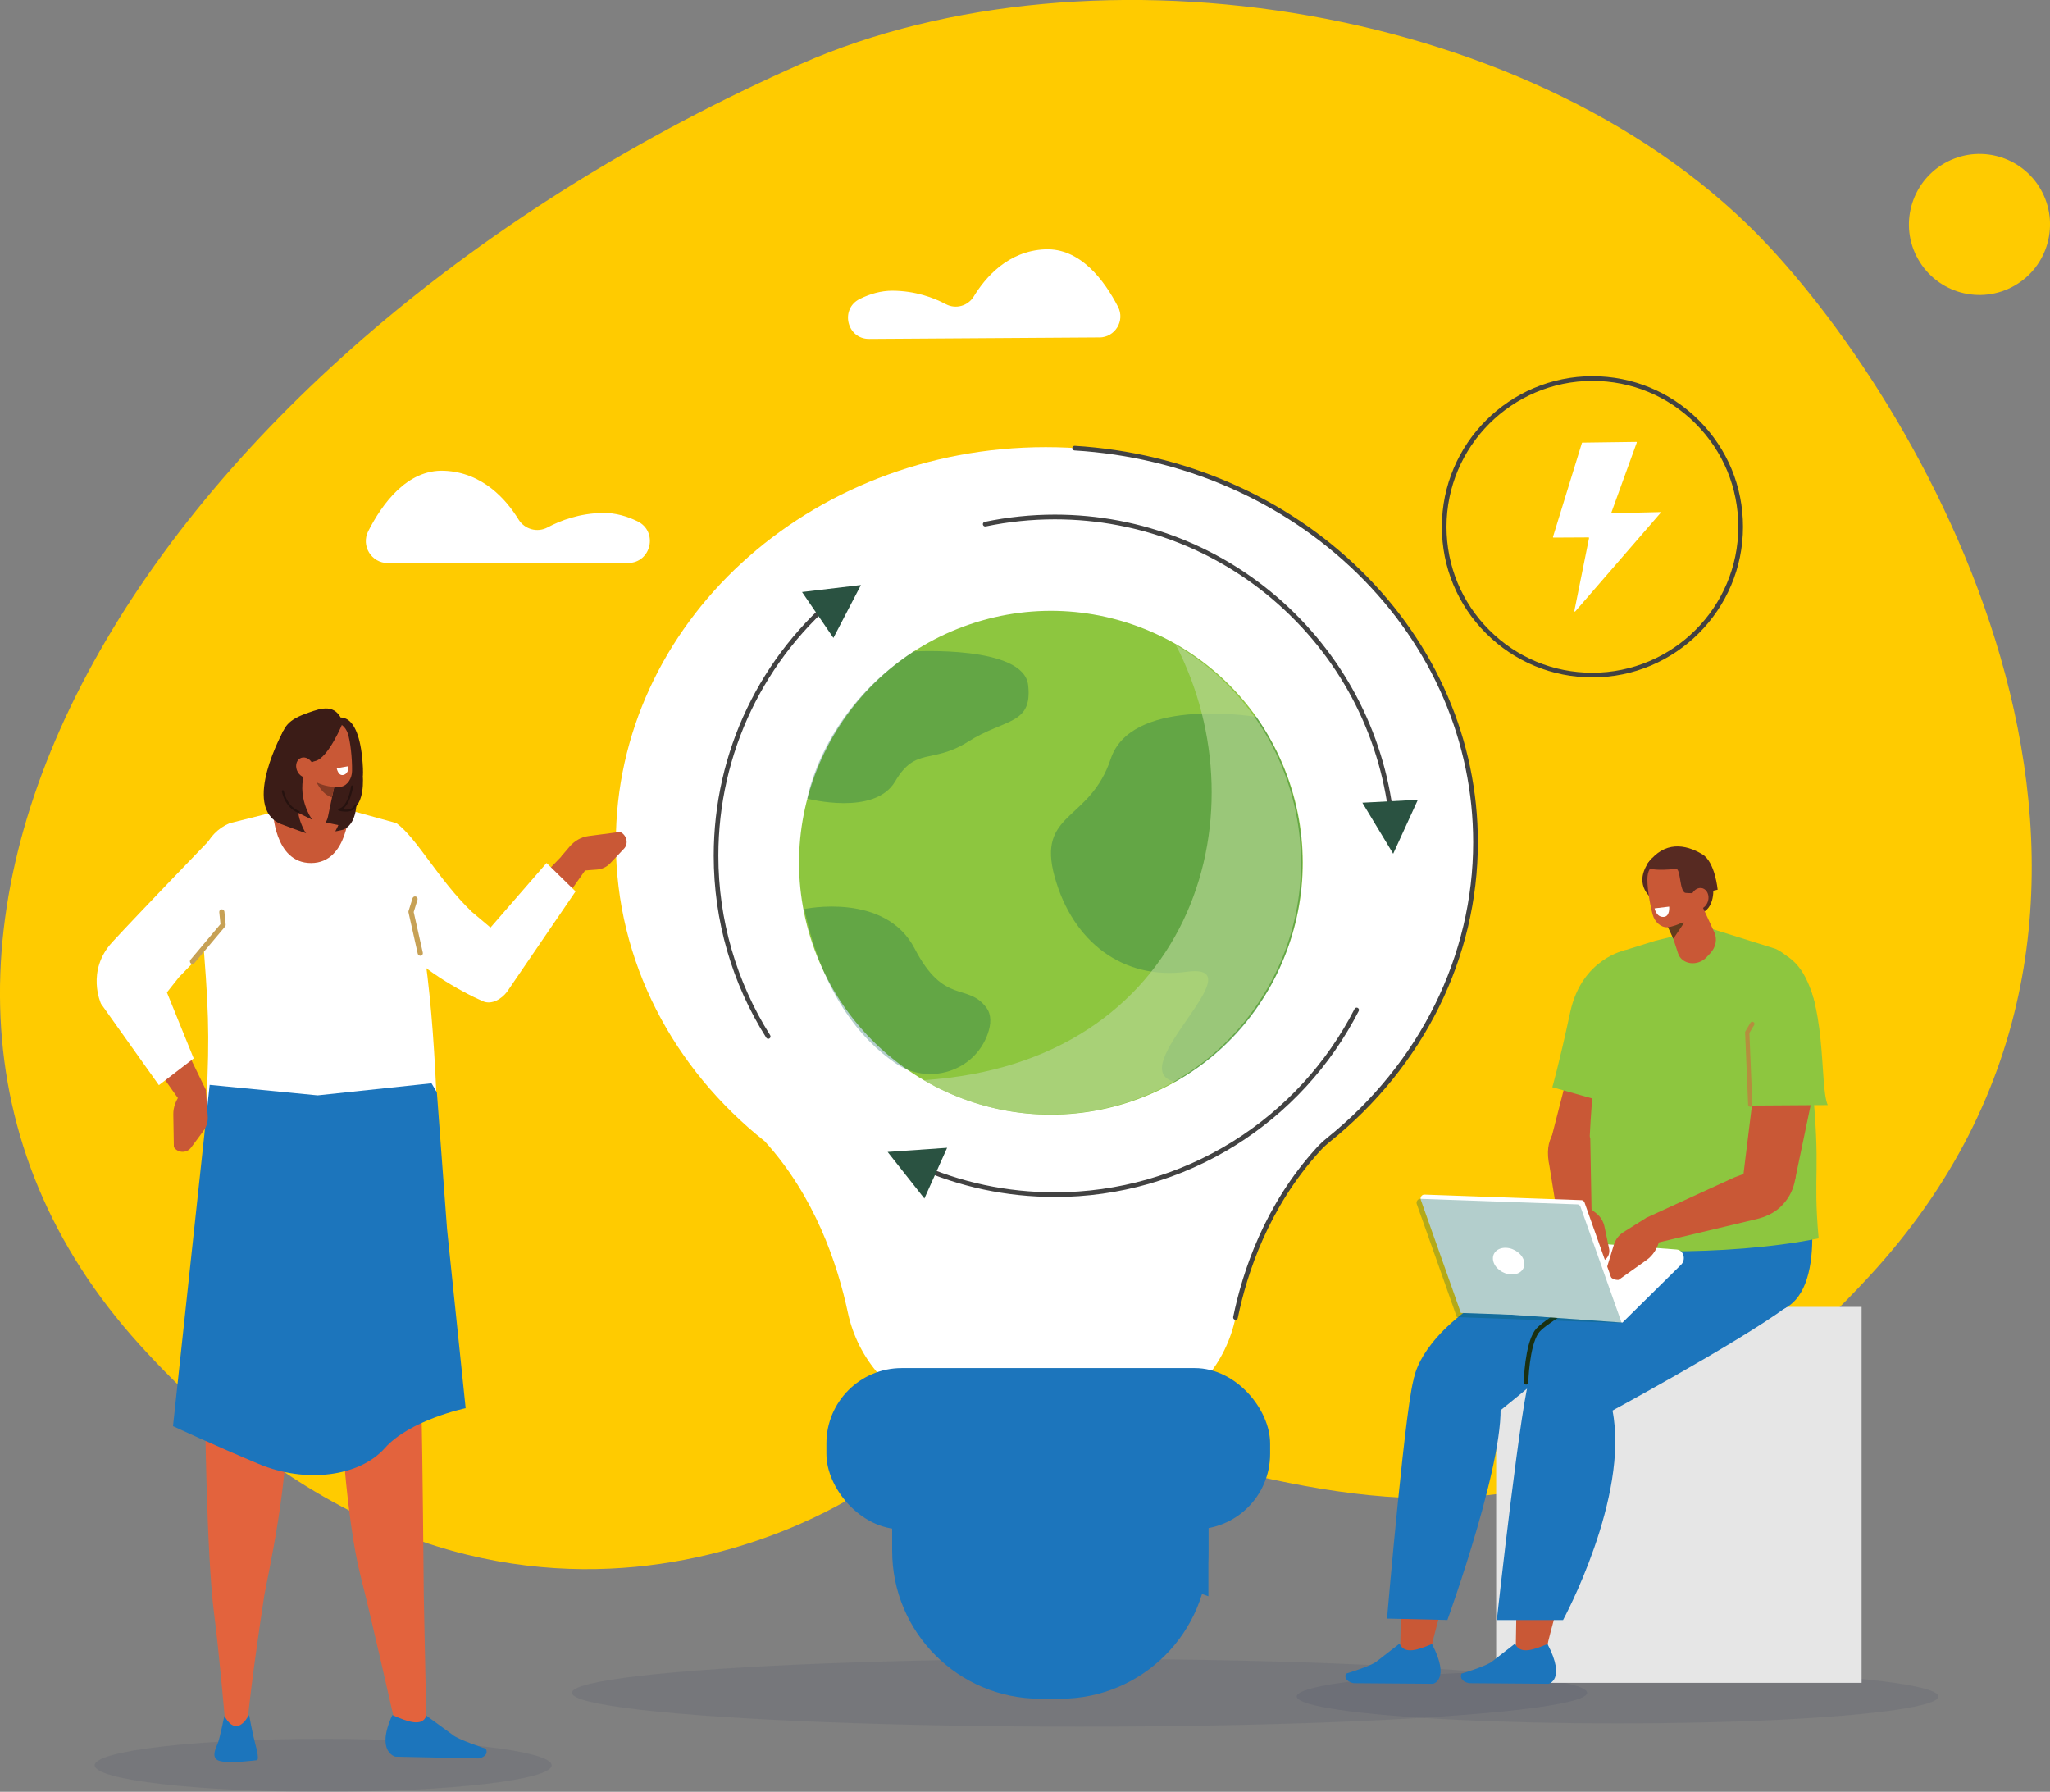 <?xml version="1.0" encoding="UTF-8"?>
<svg xmlns="http://www.w3.org/2000/svg" viewBox="0 0 339.82 296.97">
  <rect x="0" y="0" width="339.82" height="296.97" fill="#808080" stroke="none"/>
  <defs>
    <style>
      .cls-1, .cls-2, .cls-3, .cls-4, .cls-5, .cls-6, .cls-7, .cls-8, .cls-9 {
        fill-rule: evenodd;
      }

      .cls-1, .cls-10 {
        fill: #fff;
      }

      .cls-11 {
        fill: #26120f;
      }

      .cls-12, .cls-6 {
        fill: #c95836;
      }

      .cls-13 {
        fill: #ffcb00;
      }

      .cls-14 {
        fill: #e6e6e6;
      }

      .cls-15 {
        opacity: .68;
      }

      .cls-15, .cls-16 {
        mix-blend-mode: multiply;
      }

      .cls-17 {
        fill: #c7a155;
      }

      .cls-18, .cls-2 {
        fill: #005a56;
        opacity: .3;
      }

      .cls-19 {
        isolation: isolate;
      }

      .cls-20, .cls-7 {
        fill: #8dc63f;
      }

      .cls-3, .cls-21 {
        fill: #1c75bc;
      }

      .cls-22 {
        fill: #242b52;
        opacity: .1;
      }

      .cls-4 {
        fill: #3b1c17;
      }

      .cls-23 {
        fill: #2a5241;
      }

      .cls-24 {
        fill: #1a3011;
      }

      .cls-5 {
        fill: #572a22;
      }

      .cls-25 {
        fill: #e3633d;
      }

      .cls-26 {
        fill: #b58e3e;
      }

      .cls-27 {
        fill: #424242;
      }

      .cls-8 {
        fill: #633c1d;
      }

      .cls-28 {
        fill: #b4d691;
      }

      .cls-9 {
        fill: #873b24;
      }
    </style>
  </defs>
  <g class="cls-19">
    <g id="Capa_2" data-name="Capa 2">
      <g id="disseny">
        <g>
          <g>
            <path class="cls-13" d="M293.11,40.7c28.38,30.35,72.88,110.16,16.66,170.93-73.27,79.2-127.28.03-166.93,35.53,0,0-60.03,41.48-119.67-24.26C-36.46,157.17,25.75,57.81,132.78,10.59c48.39-21.35,122.83-10,160.33,30.11Z"/>
            <ellipse class="cls-22" cx="178.95" cy="280.56" rx="84.15" ry="5.62"/>
            <path class="cls-10" d="M244.59,139.59c0-36.16-31.9-65.48-71.25-65.48-39.35,0-71.25,29.32-71.25,65.48,0,19.8,9.56,37.55,24.68,49.56,8.27,9.09,12.05,20.28,13.77,28.37,1.67,7.84,7.31,14.18,14.89,16.79,12.27,4.22,24.12,4.74,35.42.48,7.17-2.7,12.42-8.94,13.96-16.44,1.55-7.56,5.17-18.46,13.69-27.82.24-.27.46-.53.66-.79,15.55-12.01,25.44-30.02,25.44-50.15Z"/>
            <path class="cls-27" d="M204.8,218.73s-.05,0-.08,0c-.21-.04-.34-.25-.3-.46,1.55-7.57,5.19-18.56,13.78-28,.54-.6,1.12-1.14,1.72-1.63,15.43-12.38,24.28-30.25,24.28-49.04,0-16.62-6.82-32.44-19.19-44.54-12.33-12.06-28.98-19.31-46.9-20.4-.21-.01-.38-.2-.36-.41.01-.21.2-.38.41-.36,18.1,1.11,34.93,8.43,47.39,20.62,12.53,12.26,19.43,28.27,19.43,45.1,0,19.03-8.95,37.13-24.57,49.65-.57.46-1.12.98-1.63,1.54-8.48,9.32-12.07,20.18-13.6,27.65-.04.18-.2.31-.38.31Z"/>
            <path class="cls-21" d="M155.52,237.57h37.16c4.21,0,7.63,3.42,7.63,7.63v11.84c0,13.52-10.98,24.5-24.5,24.5h-3.42c-13.52,0-24.5-10.98-24.5-24.5v-11.84c0-4.21,3.42-7.63,7.63-7.63Z"/>
            <rect class="cls-21" x="136.99" y="226.74" width="73.55" height="26.73" rx="12.49" ry="12.49"/>
            <g class="cls-16">
              <polygon class="cls-21" points="200.31 253.09 200.31 264.56 168.32 253.46 200.31 253.09"/>
            </g>
            <path class="cls-10" d="M262.3,73.36l8.94-.12c.06,0,.1.06.08.11l-4.21,11.6c-.02.06.02.12.08.11l8-.19c.07,0,.11.08.07.14l-14.14,16.33c-.06.07-.16.01-.15-.07l2.44-12.1c.01-.05-.03-.1-.08-.1l-5.82.03c-.06,0-.1-.06-.08-.11l4.8-15.58s.04-.06.08-.06Z"/>
            <g>
              <circle class="cls-20" cx="174.21" cy="142.98" r="41.74" transform="translate(-36.79 63.78) rotate(-18.8)"/>
              <path class="cls-18" d="M208.26,118.82c-1.85-.29-20.81-3.04-24.14,6.95-3.49,10.48-12.3,8.74-9.29,19.57,3,10.83,11.39,17.12,21.87,15.72,12.05-1.61-11,16.28-1.9,18.23,20.1-11.02,28.36-38.6,13.47-60.48Z"/>
              <path class="cls-18" d="M151.46,107.97s18.22-1.06,18.97,5.57-3.86,5.53-9.9,9.35c-6.04,3.83-8.72.79-12.14,6.61-3.42,5.82-14.57,2.86-14.57,2.86,0,0,2.36-14.45,17.63-24.39Z"/>
              <path class="cls-18" d="M133.33,150.66s13.4-2.87,18.29,6.56c4.89,9.43,8.74,5.59,11.88,9.78.88,1.18.8,2.73.23,4.36-2.22,6.24-9.84,8.61-15.3,4.85-5.51-3.79-12.04-11.2-15.1-25.55Z"/>
              <g class="cls-15">
                <path class="cls-28" d="M209.97,164c-11.61,19.92-36.92,26.63-56.84,15.02,44.08-2.83,56.58-43.46,41.8-72.1,19.92,11.61,26.65,37.17,15.04,57.09Z"/>
              </g>
            </g>
            <path class="cls-27" d="M127.35,172.17c-.13,0-.25-.06-.33-.18-5.7-9.02-8.71-19.44-8.71-30.16,0-17.19,7.69-33.25,21.09-44.05.17-.13.41-.11.54.06.13.17.11.41-.06.54-13.22,10.65-20.8,26.49-20.8,43.45,0,10.57,2.97,20.85,8.59,29.75.11.18.06.42-.12.53-.06.04-.14.06-.21.06Z"/>
            <path class="cls-27" d="M174.86,198.38c-8.05,0-15.83-1.66-23.12-4.93-.19-.09-.28-.32-.19-.51s.32-.28.51-.19c7.19,3.23,14.86,4.86,22.8,4.86,10.47,0,20.67-2.92,29.5-8.43,8.59-5.37,15.57-12.96,20.18-21.97.1-.19.33-.27.52-.17.19.1.27.33.17.52-4.67,9.13-11.75,16.83-20.46,22.28-8.96,5.59-19.3,8.55-29.91,8.55Z"/>
            <path class="cls-27" d="M230.88,138.4c-.2,0-.37-.16-.39-.36-.95-14.08-7.15-27.18-17.48-36.87-10.37-9.74-23.93-15.1-38.16-15.1-3.86,0-7.72.4-11.46,1.18-.21.04-.41-.09-.46-.3-.04-.21.09-.41.3-.46,3.8-.79,7.71-1.2,11.62-1.2,14.43,0,28.17,5.44,38.69,15.31,10.47,9.83,16.76,23.1,17.72,37.39.01.21-.15.4-.36.41,0,0-.02,0-.03,0Z"/>
            <polygon class="cls-23" points="138.15 105.73 142.71 96.96 132.95 98.12 138.15 105.73"/>
            <polygon class="cls-23" points="225.83 133.04 230.94 141.5 235.03 132.56 225.83 133.04"/>
            <polygon class="cls-23" points="157 190.23 147.14 190.92 153.23 198.64 157 190.23"/>
            <path class="cls-1" d="M182.24,55.93c2.6-.02,4.28-2.77,3.09-5.08-2.23-4.32-6.24-9.8-12.13-9.53-6.11.28-9.86,4.65-11.79,7.82-.96,1.57-2.97,2.14-4.6,1.28-2.05-1.09-5.09-2.22-8.86-2.24-1.92-.01-3.76.54-5.42,1.36-3.33,1.64-2.16,6.66,1.55,6.63l38.16-.25Z"/>
            <path class="cls-1" d="M64.29,93.32c-2.71,0-4.48-2.86-3.25-5.28,2.3-4.52,6.44-10.26,12.58-10.02,6.37.25,10.31,4.78,12.34,8.08,1.01,1.63,3.11,2.22,4.81,1.31,2.14-1.15,5.3-2.35,9.23-2.4,2-.02,3.92.54,5.66,1.38,3.49,1.69,2.3,6.92-1.58,6.92h-39.79Z"/>
            <path class="cls-27" d="M263.97,112.27c-6.67,0-12.93-2.6-17.65-7.31-4.71-4.71-7.31-10.98-7.31-17.65,0-13.76,11.2-24.96,24.96-24.96,6.67,0,12.93,2.6,17.65,7.31,4.71,4.71,7.31,10.98,7.31,17.65,0,13.76-11.2,24.96-24.96,24.96ZM263.97,63.13c-13.34,0-24.19,10.85-24.19,24.19,0,6.46,2.52,12.53,7.08,17.1,4.57,4.57,10.64,7.08,17.1,7.08,13.34,0,24.19-10.85,24.19-24.19,0-6.46-2.52-12.53-7.08-17.1s-10.64-7.08-17.1-7.08Z"/>
            <ellipse class="cls-22" cx="268.13" cy="281.17" rx="53.18" ry="4.47"/>
            <rect class="cls-14" x="248.01" y="216.59" width="60.58" height="62.31" transform="translate(556.6 495.5) rotate(180)"/>
            <path class="cls-21" d="M234.36,228.62s.52-6.22,11.3-13.21c2.32-1.5,25.97-19.82,26.83-18.92.94.98,15.73-1.97,15.31-1.17-7.06,13.26-41.11,40.06-41.11,40.06l-12.32-6.75Z"/>
            <path class="cls-21" d="M253.82,229.97s1.42-8.51,8.18-14.91c7.54-7.13,22.79-17.57,23.85-16.61,1.17,1.05,10.98,17.67,10.38,18.11-8.5,6.24-30.57,18.11-30.57,18.11l-11.84-4.7Z"/>
            <path class="cls-6" d="M239.69,262.08c-.17,3.32-2.01,8.58-2.4,10.97-.23,1.44-.37.37-2.05.92-2.06.67-2.67,3.3-3.17,1.75l.23-13.76,7.39.13Z"/>
            <path class="cls-3" d="M232.01,272.4l-3.77,2.93c-.77.73-5.13,2.06-5.13,2.06h0c-.38.92.53,1.44,1.27,1.58l13.16.1s2.94-.63-.17-6.6c-2.32,1-4.61,1.78-5.37-.07Z"/>
            <path class="cls-21" d="M234.54,228.07c-1.36,2.11-4.62,40.19-4.62,40.19l10.01.23s10.19-28.07,8.66-36.9c0,0-13.36-4.6-14.06-3.52Z"/>
            <path class="cls-6" d="M258.84,262.08c-.17,3.32-2.01,8.58-2.4,10.97-.23,1.44-.37.37-2.05.92-2.06.67-2.67,3.3-3.17,1.75l.23-13.76,7.39.13Z"/>
            <path class="cls-3" d="M251.16,272.4l-3.77,2.93c-.77.73-5.13,2.06-5.13,2.06h0c-.38.92.53,1.44,1.27,1.58l13.16.1s2.94-.63-.17-6.6c-2.32,1-4.61,1.78-5.37-.07Z"/>
            <path class="cls-21" d="M253.7,228.07c-1.36,2.11-5.58,40.43-5.58,40.43h10.98s11.06-20.36,8.18-34.81c0,0-12.88-6.7-13.58-5.62Z"/>
            <path class="cls-21" d="M261.97,222.1c.65-1.55,17.61-19.94,18.66-20.74l-8.96-6.68,5.33-2.86,2.31-.38,3.45-2.95.93,2.23,15.6,4.17s4.21,18.34-3.64,22.05c-7.85,3.71-23.39,5.67-23.39,5.67-11.65,3.57-11.57,2.56-10.28-.5Z"/>
            <path class="cls-24" d="M252.95,229.47s0,0,0,0c-.21,0-.37-.18-.36-.38,0-.25.16-6.15,1.81-8.56,1.24-1.81,8.31-5.73,13.52-8.51.39-.21.72-.39.83-.45.03-.03.07-.05.12-.06.18-.06.39.03.47.2.14.32-.12.46-.4.61-.15.08-.38.2-.66.36-7.95,4.25-12.41,7.03-13.26,8.28-1.52,2.23-1.68,8.1-1.68,8.16,0,.2-.17.36-.37.36Z"/>
            <path class="cls-6" d="M257.18,188.53l6.37-24.81c1.76-5.45,6.95-7.69,10.9-4.71h0c1.56,1.17,2.06,3.72,1.12,5.73l-13.13,26.37-5.27-2.57Z"/>
            <path class="cls-7" d="M269,157.6l5.39-1.68,8.47-2.09h.53s10.95,3.43,10.95,3.43c4.02,1.85,7.87,8.8,6.34,13.06l-.37,8.49c1.62,15.67.16,15.34,1.16,26.43-15.58,3.19-37.42,2.27-38.66.9.9-21.16.5-32.05,6.2-48.54Z"/>
            <path class="cls-6" d="M288.2,201.15l3.52-28.55c.27-5.42,4.55-8.67,8.98-6.82l-2.87,2.02c1.75.73,3.43,9.75,3.06,11.81l-3.31,15.82-9.38,5.72Z"/>
            <path class="cls-7" d="M288.87,167.07l.16,16.17,13.95-.09c-1.45-3.25.06-18-5.41-23.58-6.01-6.13-8.7,7.49-8.7,7.49Z"/>
            <path class="cls-7" d="M269.46,157.47s-7.24,1.35-9.17,10.27c-1.92,8.92-2.97,12.45-2.97,12.45l10.75,3.03,5.73-20.97-4.34-4.78Z"/>
            <path class="cls-20" d="M264.69,181.53s-.01,0-.02,0c-.2-.01-.35-.18-.34-.38,0-.06.35-6.06.97-9.87.04-.26-.07-.42-.37-.77-.16-.2-.37-.44-.55-.76-.1-.17-.04-.39.13-.49.17-.1.39-.04.49.13.16.27.33.48.49.67.32.39.62.75.53,1.35-.62,3.77-.96,9.73-.96,9.79-.01.19-.17.34-.36.34Z"/>
            <path class="cls-26" d="M290.14,183.44c-.19,0-.35-.15-.36-.34l-.5-11.98c0-.07.01-.14.05-.2l.84-1.41c.1-.17.32-.23.49-.12.17.1.23.32.12.49l-.79,1.32.49,11.88c0,.2-.15.36-.34.37,0,0-.01,0-.02,0Z"/>
            <path class="cls-10" d="M268.95,219.2l-22.88-1.63c-4.82-.34-6.26-7.22-2.12-10.14l3.69-2.61,30.28,2.27c1.16.09,1.62,1.66.74,2.53l-9.71,9.58Z"/>
            <path class="cls-6" d="M297.4,191.36c.8,3.23.11,6.48-2.32,8.73-1.09,1-2.48,1.62-3.91,1.96l-20.94,4.99,2.71-5.23,14.51-6.65,9.95-3.79Z"/>
            <path class="cls-6" d="M261.71,184.67c-3.93,1.76-5.84,4.03-4.86,8.62l1.93,11.97,5.12-.42-.29-16.21-1.89-3.95Z"/>
            <path class="cls-12" d="M272.94,201.81l-3.82,2.4c-.76.48-1.33,1.22-1.59,2.08l-1.07,3.49c-.37,1.22.58,2.43,1.85,2.35h0l4.63-3.29c1.02-.72,1.78-1.88,2.13-3.23l.58-2.25-2.7-1.55Z"/>
            <path class="cls-12" d="M260.98,198.25l3.59,2.81c.72.56,1.22,1.36,1.4,2.26l.76,3.62c.27,1.26-.79,2.39-2.05,2.18h0l-4.32-3.79c-.95-.83-1.61-2.08-1.83-3.47l-.38-2.33,2.83-1.29Z"/>
            <g>
              <path class="cls-1" d="M269.48,218.56l-27.32-.96-6.64-18.74c-.15-.42.17-.89.61-.87l26.01.92c.24,0,.44.16.52.39l6.83,19.26Z"/>
              <path class="cls-2" d="M268.81,219.26l-27.32-.96-6.64-18.74c-.15-.42.17-.89.61-.87l26.01.92c.24,0,.44.16.52.39l6.83,19.26Z"/>
              <path class="cls-1" d="M252.65,209.11c.24,1.22-.71,2.17-2.13,2.12-1.42-.05-2.77-1.08-3.01-2.3-.24-1.22.71-2.17,2.13-2.12,1.42.05,2.77,1.08,3.01,2.3Z"/>
            </g>
            <path class="cls-5" d="M273.99,149.03s-3.31-2.14-.81-5.98c2.49-3.85,4.83,3.09,4.75,3.21s-3.93,2.77-3.93,2.77Z"/>
            <path class="cls-5" d="M283.98,146.9s.49,3.75-2.23,4.53c-2.72.78-4.76-7.1-4.76-7.1l6.99,2.57Z"/>
            <path class="cls-6" d="M275.85,150.93s1.27,3.88,2.32,7.09c.28.86,1.06,1.47,2.03,1.6.97.13,1.99-.23,2.67-.95.22-.24.44-.47.64-.69.93-.99,1.18-2.34.67-3.46-1.33-2.87-3.75-8.1-3.75-8.1l-4.57,4.51h0Z"/>
            <polygon class="cls-8" points="276.4 153.48 277.38 155.58 279.2 152.89 276.4 153.48"/>
            <path class="cls-6" d="M281.48,144.7c-.09-1.19-1.11-2.09-2.29-2.01-1.26.09-2.85.19-4.11.28-1.18.08-1.88,1.11-1.98,2.3-.12,1.4.3,4.27.86,6.32.31,1.15,1.31,2.17,2.48,2.09,1.26-.09,4.95-1.55,5.15-3.85.15-1.75.01-3.37-.11-5.12h0Z"/>
            <path class="cls-5" d="M284.73,147.46s-.42-4.6-2.54-5.87c-2.85-1.71-6.27-2.22-9.01,1.45,0,0-1.62,1.59,4.65.97.8-.08.55,3.88,1.6,3.98,1.42.13,3.16,0,5.29-.53h0Z"/>
            <path class="cls-6" d="M283.13,149.34c-.27.94-1.11,1.52-1.88,1.3-.77-.23-1.19-1.17-.92-2.12.27-.94,1.11-1.52,1.88-1.3.77.23,1.19,1.17.92,2.12Z"/>
            <path class="cls-1" d="M274.27,150.55l2.42-.29s.19,1.72-.99,1.71c-1.18,0-1.43-1.43-1.43-1.43Z"/>
            <g>
              <path class="cls-6" d="M73.94,162.18c2.98,2.75,6.99,3.18,10.5-.15l13.76-19.48-4.58-1.17-12.41,12.78-7.27,8.02Z"/>
              <path class="cls-12" d="M94.73,144.43l4.22-.31c.84-.06,1.62-.43,2.19-1.03l2.3-2.43c.8-.85.46-2.29-.66-2.78h0l-5.26.69c-1.16.15-2.27.78-3.1,1.75l-1.38,1.62,1.7,2.49Z"/>
              <path class="cls-1" d="M65.71,136.42l-12.67-3.49-2.13.29-12.86,3.22c-3.85,1.65-5.65,5.97-4.2,10.06l-.02,11.44c.9,11.42.89,16.1.16,28.68,16.13,6.93,33.37,5.3,38.5-1.74-.78-20.16-2.25-32.7-6.79-48.47Z"/>
              <path class="cls-6" d="M21.33,155.23c-3.6,2.09-5.38,5.88-3.46,10.31l13.62,19.28,2.67-4.13-7.77-15.95-5.06-9.51Z"/>
              <path class="cls-1" d="M44.38,146.78l-14.73,15.2-1.98,2.5,4.44,10.94-5.77,4.43-9.59-13.48s-2.54-5.44,1.87-10.23c4.4-4.79,16.69-17.5,16.69-17.5l6.96-2.54,2.12,10.68Z"/>
              <path class="cls-1" d="M65.71,136.42c3.42,2.5,6.93,9.34,12.51,14.71l3.09,2.6,9.29-10.7,4.81,4.71-11.34,16.61c-.93,1.25-2.58,2.22-4.01,1.6-3.63-1.57-10.95-5.7-13.91-9.8-2.65-3.68-3.61-4.2-7.45-6.61-1.64-1.03-2.82-2.59-3.37-4.42l-.33-1.11,10.71-7.6Z"/>
              <ellipse class="cls-22" cx="53.57" cy="292.58" rx="37.88" ry="4.39"/>
              <path class="cls-12" d="M57.89,133.99s-.14,9.04-6.32,9.05c-6.18.01-6.33-8.81-6.33-8.81l5.75-2.2,6.9,1.96Z"/>
              <path class="cls-17" d="M31.91,159.76c-.1,0-.2-.03-.28-.1-.18-.15-.2-.42-.05-.6l4.97-5.9-.2-1.98c-.02-.24.15-.45.38-.47.23-.02.44.15.47.38l.21,2.16c.01.11-.02.23-.1.32l-5.08,6.04c-.08.1-.21.15-.33.15Z"/>
              <path class="cls-17" d="M69.67,158.4c-.2,0-.37-.14-.42-.33l-1.53-6.84c-.02-.07-.01-.15,0-.22l.67-2.14c.07-.23.31-.35.54-.28.23.07.35.31.28.54l-.63,2.03,1.51,6.73c.05.23-.09.46-.32.51-.03,0-.06.01-.09.01Z"/>
              <path class="cls-25" d="M56.43,233.4s.85,18.22,3.41,28.07c1.53,5.9,5.66,24.19,5.66,24.19l3.41,2.23,1.77-2.23-.43-21.24s-.21-25.14-.39-30.35c-.04-1.06-11.23-4.89-13.43-.68Z"/>
              <path class="cls-25" d="M33.99,233.26s.22,24.47,1.52,34.34c.77,5.92,1.74,16.93,1.74,16.93l2.21,3.38,1.69-3.74s.59-6.08,2.67-19.8c.26-1.7,4.56-20.61,3.52-30.44-.11-1.05-10.6-4.9-13.34-.68Z"/>
              <path class="cls-21" d="M37.19,284.41s-.73,3.52-1.03,4.36c-.31.84-1.44,2.78.45,3.14,1.9.36,5.72-.15,5.97-.18.24-.03.28-.69-.25-2.65-.53-1.97-1.03-4.83-1.03-4.83-1.41,2.35-2.78,2.48-4.11.16Z"/>
              <path class="cls-3" d="M71.52,179.52l.9,1.52,1.69,22.7,3.08,29.65s-9.24,1.93-13.41,6.63c-4.17,4.69-13.07,5.89-20.92,2.6-7.85-3.3-14.18-6.25-14.18-6.25l6.08-56.57,17.89,1.74,18.88-2Z"/>
              <path class="cls-3" d="M70.68,284.35l4.34,3.17c.85.78,5.52,2.31,5.52,2.31h0c.46.97-.45,1.49-1.22,1.61l-13.77-.29s-3.34-.77-.51-6.9c2.5,1.11,4.98,2.01,5.64.1Z"/>
              <path class="cls-12" d="M34.13,180.72l.31,4.29c.06.86-.19,1.71-.7,2.4l-2.07,2.79c-.72.97-2.2.93-2.85-.09h0s-.09-5.41-.09-5.41c-.02-1.19.44-2.43,1.28-3.46l1.4-1.72,2.72,1.2Z"/>
              <path class="cls-4" d="M56.09,136.75l-4.31-.9,1.74-14.12,5.34,3.74s.86,8.84-2.77,11.29Z"/>
              <path class="cls-4" d="M59.32,123.53s2.63,9.15-1.34,10.94c0,0-1.34.34-1.34.26s1.95-3.03,1.13-6.27c-.82-3.25-.48-3.81-.48-3.81l2.03-1.12Z"/>
              <path class="cls-4" d="M58.27,126.56s2.63,9.15-1.34,10.94c0,0-1.34.34-1.34.26s1.95-3.03,1.13-6.27c-.82-3.25-.48-3.81-.48-3.81l2.03-1.12Z"/>
              <path class="cls-4" d="M55.93,119.01s3.78-1.59,4.24,8.37c.31,6.78-8.57-2.5-8.57-2.5l4.33-5.87Z"/>
              <path class="cls-6" d="M55.94,127.85s-.86,4.12-1.58,7.54c-.19.91-.84,1.65-1.69,1.94-.85.29-1.78.08-2.43-.55-.21-.2-.42-.4-.61-.59-.89-.86-1.21-2.18-.83-3.4.98-3.11,2.77-8.78,2.77-8.78l4.36,3.84h0Z"/>
              <path class="cls-9" d="M55.59,129.71l-.59,2.46c-1.7-.63-2.55-2.3-3.22-4.19l3.81,1.72Z"/>
              <path class="cls-6" d="M49.78,123.12c-.21-1.15.53-2.27,1.63-2.49,1.18-.24,2.67-.53,3.86-.77,1.11-.22,2,.58,2.38,1.69.44,1.31.74,4.14.71,6.22-.01,1.17-.69,2.39-1.8,2.61-1.18.24-4.93-.23-5.67-2.36-.56-1.62-.82-3.2-1.12-4.9h0Z"/>
              <path class="cls-1" d="M57.75,126.99l-1.93.34s.25,1.37,1.16,1.09c.91-.28.77-1.43.77-1.43Z"/>
              <path class="cls-4" d="M56.85,119.74s-2.42,5.98-4.66,6.41c-1.15.22-1.13,1.89-2.04,2.5-1.65,1.11-4.22-3.5-3.81-5.44.6-2.86,1.42-3.92,4.81-5.1,2.07-.72,4.49-1.64,5.7,1.63Z"/>
              <path class="cls-4" d="M46.99,121.1s-7.02,12.6-.51,15.44c0,0,4.48,1.68,4.26,1.54-.22-.13-1.26-2.3-1.26-3.34l2.28,1.12s-2.84-3.82-1.07-8.42c1.77-4.59,1.07-3.91,1.07-3.91l-4.78-2.43Z"/>
              <path class="cls-6" d="M49.36,127.95c.47.83,1.39,1.17,2.05.76.66-.41.82-1.41.35-2.24-.47-.83-1.39-1.17-2.05-.76-.66.41-.82,1.41-.35,2.24Z"/>
              <path class="cls-11" d="M57.32,134.52c-.6,0-1.12-.15-1.16-.16-.07-.02-.12-.09-.12-.16,0-.07.05-.14.13-.16,1.55-.37,2.03-3.7,2.03-3.73.01-.09.1-.15.19-.14.09.01.15.1.14.18-.02.13-.42,2.92-1.78,3.79.62.09,1.64.11,1.97-.64.04-.08.13-.12.22-.08.08.04.12.13.08.22-.31.71-1.05.88-1.7.88Z"/>
              <path class="cls-11" d="M49.51,134.72s-.03,0-.05,0c-.09-.03-2.11-.67-2.74-3.56-.02-.09.04-.18.13-.2.09-.02.18.04.2.13.59,2.69,2.44,3.29,2.52,3.32.09.03.14.12.11.2-.02.07-.09.12-.16.12Z"/>
            </g>
          </g>
          <path class="cls-13" d="M317.7,42.49c-2.92-5.74-.62-12.78,5.14-15.71,5.76-2.92,12.8-.63,15.72,5.12,2.92,5.76.62,12.8-5.13,15.72-5.76,2.92-12.8.63-15.72-5.13h0Z"/>
        </g>
      </g>
    </g>
  </g>
</svg>